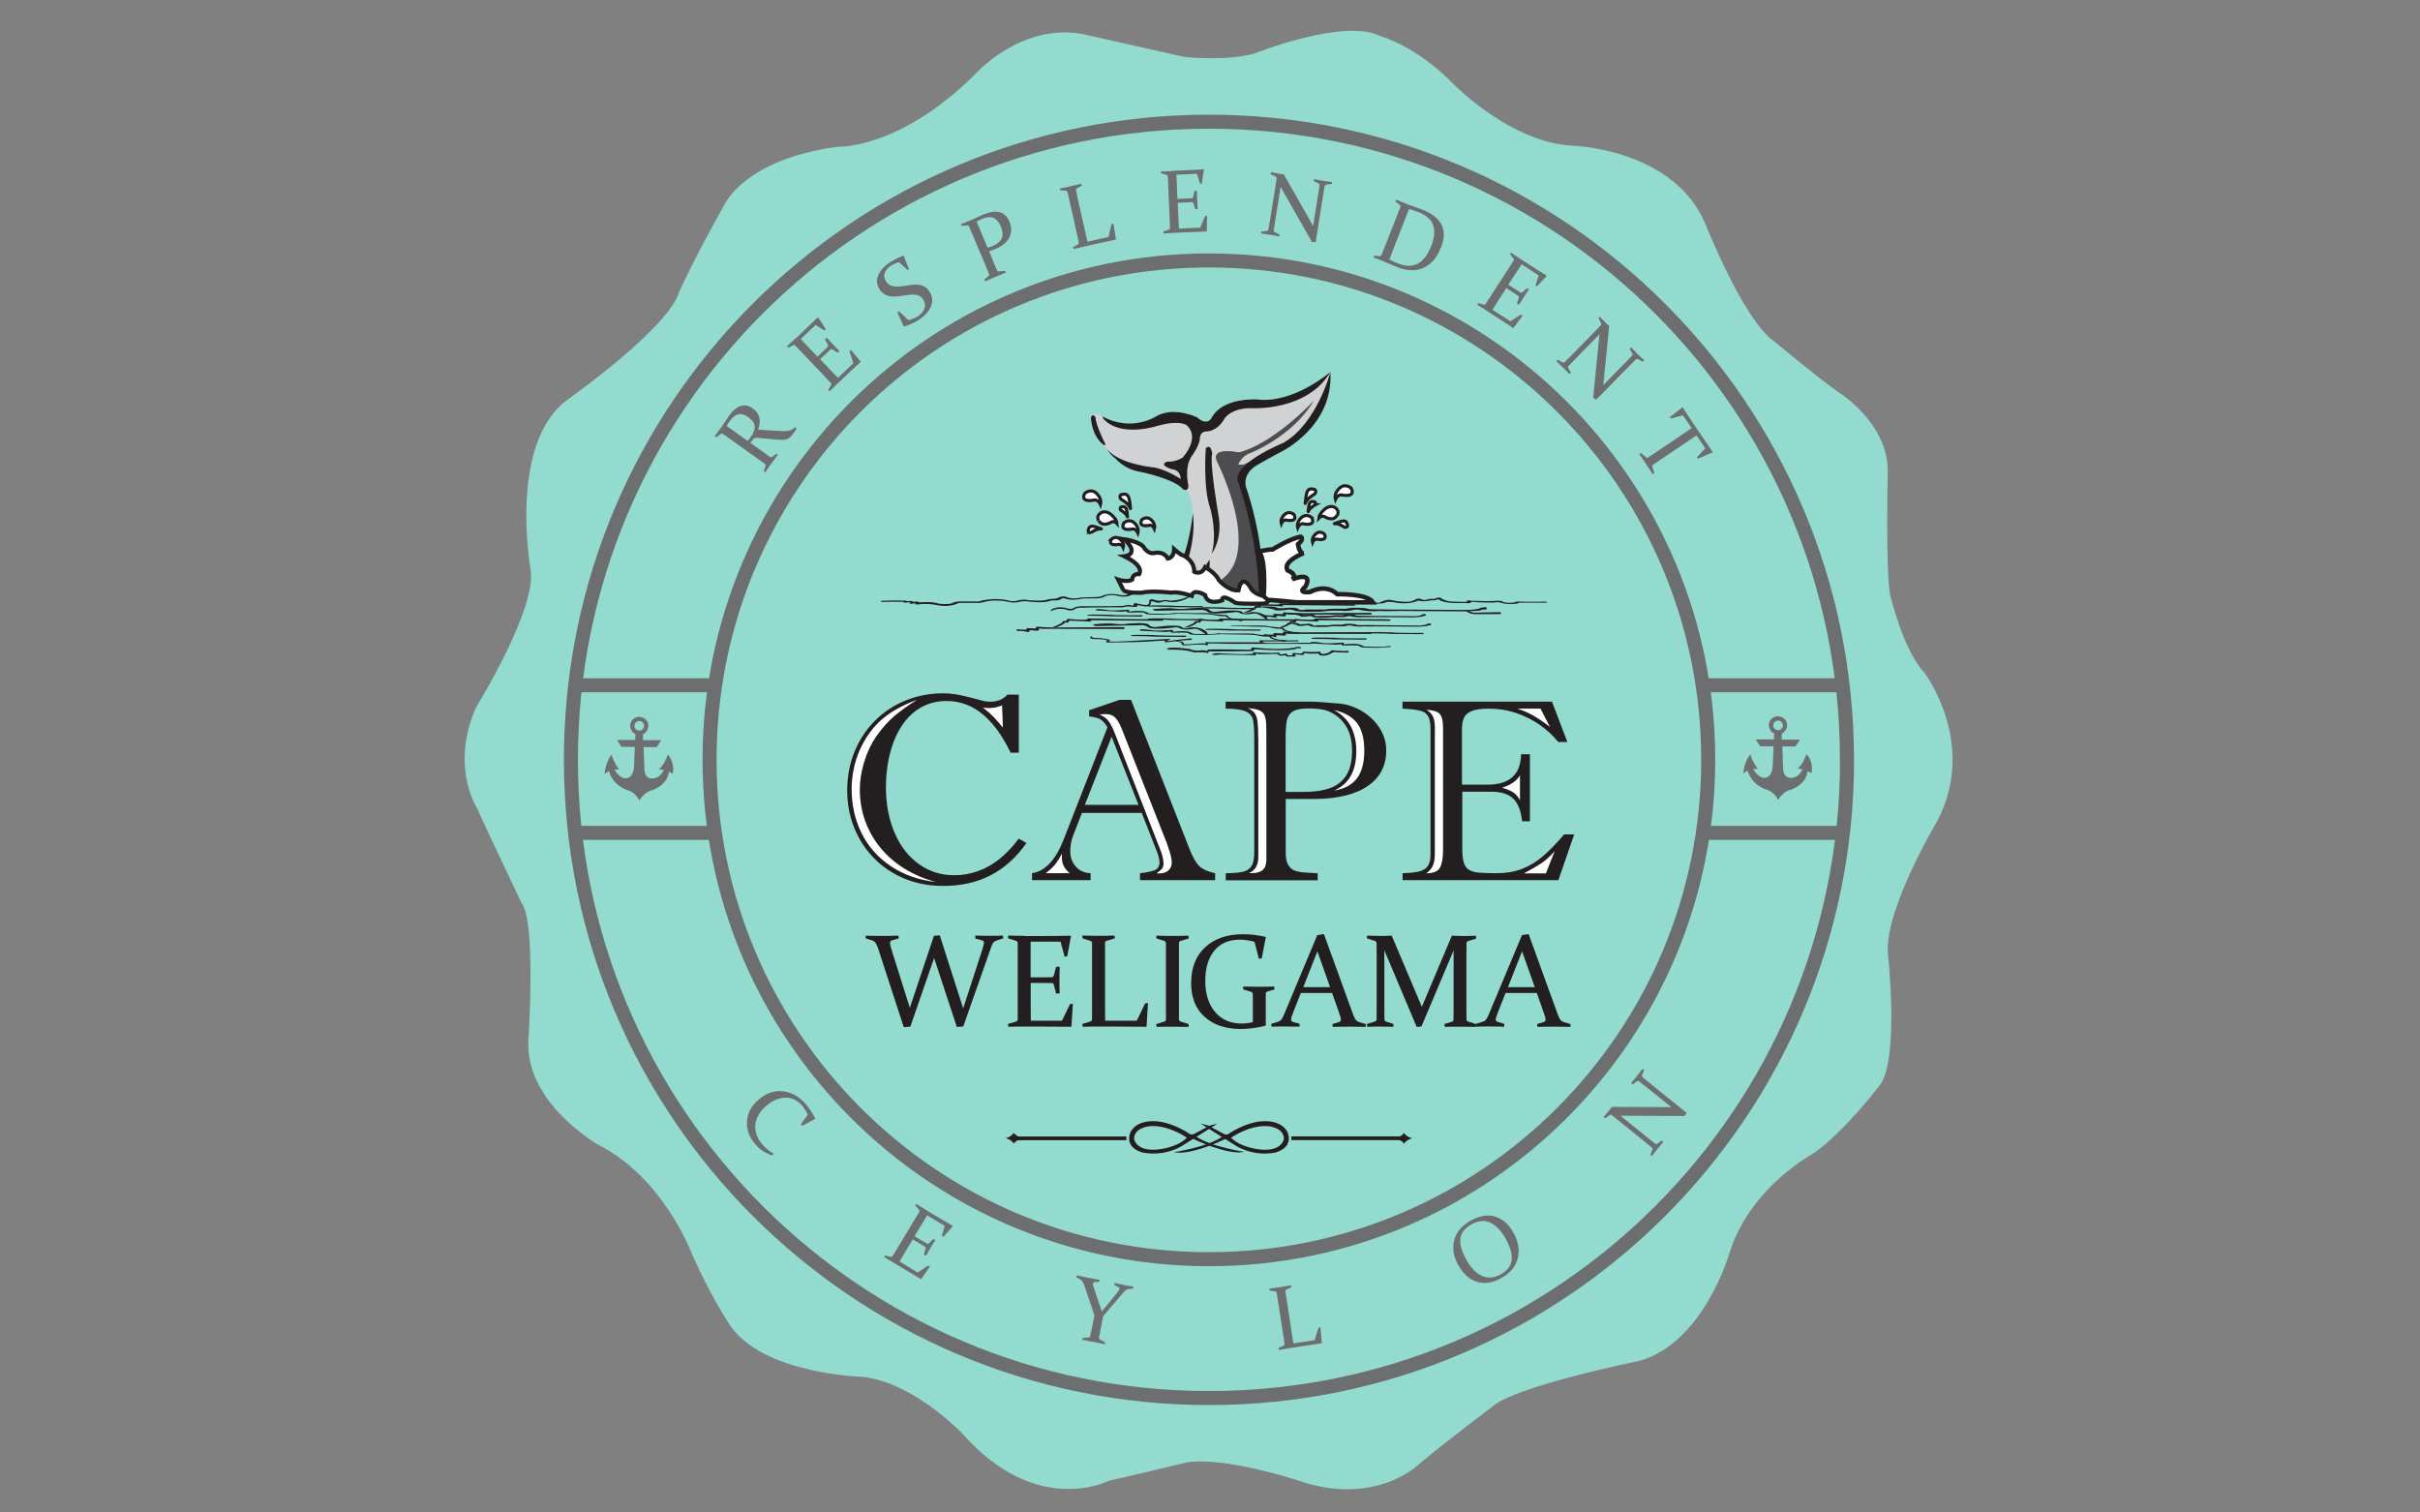 <?xml version="1.0" encoding="UTF-8"?><svg id="Layer_1" xmlns="http://www.w3.org/2000/svg" viewBox="0 0 240 150"><rect x="0" y="0" width="240" height="150" fill="#808080" stroke="none"/><defs><style>.cls-1,.cls-2,.cls-3,.cls-4,.cls-5{fill:none;}.cls-6{fill:#fff;}.cls-7{fill:#d0d2d3;}.cls-8{fill:#231f20;}.cls-9{fill:#93dacf;}.cls-10{fill:#6d6e70;}.cls-11{fill:#4d4d4f;}.cls-2{stroke-width:.41px;}.cls-2,.cls-3,.cls-4{stroke:#231f20;}.cls-3{stroke-width:.45px;}.cls-4{stroke-width:.31px;}.cls-5{stroke:#6d6e70;stroke-width:1.39px;}</style></defs><rect class="cls-1" x="43.9" y=".49" width="151.96" height="149.74"/><g><path class="cls-9" d="M82.98,14.56s6.07,.34,13.62-7.09c0,0,4.46-5.15,10.64-4.12,0,0,6.64,1.49,10.19,2.29,0,0,4.23,.46,6.98-.34,0,0,8.92-3.55,12.47-1.72,0,0,3.55,.92,7.32,4.81,0,0,5.72,5.84,11.9,6.07,0,0,9.96,.34,13.04,7.78,0,0,3.78,9.5,6.75,11.56,0,0,4.81,4,6.52,5.15,0,0,4.81,2.98,4.81,7.78,0,0-.23,9.84,.23,12.24,0,0,1.26,5.49,3.43,7.78,0,0,5.26,6.98,1.26,14.65,0,0-5.15,8.58-4.92,13.04,0,0,1.14,10.19-.69,13.05,0,0-3.43,4.58-6.64,6.87,0,0-6.29,3.32-8.35,9.84,0,0-2.52,8.93-8.93,10.76,0,0-12.47,2.52-14.65,4.58,0,0-4.58,3.43-7.44,5.84,0,0-4.35,4.12-12.02,1.37,0,0-7.09-2.29-10.76-1.72,0,0-5.72,1.37-7.78,1.83,0,0-7.09,3.66-14.42-4.58,0,0-4.69-5.03-9.84-5.72,0,0-10.18-.23-13.39-5.26,0,0-1.83-2.75-3.66-6.87,0,0-2.75-7.55-9.27-10.87,0,0-7.32-4.12-6.98-10.41,0,0,.8-11.79-.69-13.62,0,0-3.43-7.21-4.46-9.5,0,0-2.63-4.12,0-9.95,0,0,5.95-9.61,5.38-13.51,0,0-2.29-12.59,3.66-16.94,0,0,10.07-7.09,11.1-10.76,0,0,1.37-3.09,4.46-8.58,0,0,1.95-4.46,11.1-5.72"/><path class="cls-5" d="M183.18,75.35c0,34.96-28.33,63.3-63.28,63.3s-63.28-28.34-63.28-63.3S84.95,12.07,119.89,12.07s63.28,28.33,63.28,63.28Z"/><path class="cls-10" d="M79.55,111.64l-.13-.12,.69-.98c-.16-.34-.34-.62-.52-.85-.46-.55-1.01-.83-1.65-.83-.65,0-1.28,.26-1.89,.77-.66,.54-1.04,1.16-1.13,1.84-.09,.68,.12,1.35,.65,1.99,.3,.36,.68,.68,1.14,.96l-.12,.16c-.67-.19-1.24-.57-1.71-1.13-.6-.73-.87-1.5-.79-2.32,.07-.82,.47-1.53,1.2-2.12,.77-.64,1.59-.9,2.45-.77,.86,.12,1.62,.58,2.27,1.38,.31,.38,.59,.81,.83,1.29v.05l-1.27,.69Z"/><path class="cls-10" d="M91.78,119.97l.91,.55c.56,.34,1.16,.69,1.79,1.06v.04l-.91,1.03-.17-.06,.29-1.01-1.74-1.05-1.25,2.07,.34,.21c.26,.16,.55,.33,.88,.52,.07,.04,.13,.03,.19-.02l.44-.43,.21,.11c-.22,.35-.38,.6-.48,.77-.1,.16-.25,.42-.45,.77l-.21-.11,.18-.6c.02-.08,0-.13-.06-.17-.32-.2-.62-.38-.88-.54l-.34-.2-.82,1.37c-.17,.28-.33,.55-.49,.83l1.8,1.09,1.03-.68,.19,.07-.87,1.26h-.04c-.64-.39-1.24-.75-1.79-1.08l-.89-.54c-.3-.18-.62-.37-.94-.55l.08-.17,.55,.14c.07,.02,.13,0,.17-.06,.06-.1,.13-.21,.21-.33,.08-.12,.16-.26,.25-.41l1.84-3.05c.08-.13,.15-.24,.21-.35,.06-.1,.11-.2,.16-.28,.04-.07,.03-.13-.01-.18l-.38-.43,.09-.17c.32,.2,.62,.4,.92,.58"/><path class="cls-10" d="M109.28,130.06l1.37-1.68c.1-.12,.18-.23,.25-.32,.07-.09,.11-.16,.12-.23,.02-.09-.03-.16-.15-.22l-.37-.18,.03-.2c.31,.07,.62,.14,.95,.21,.31,.06,.62,.12,.92,.16l-.02,.19-.46,.05c-.11,.01-.2,.05-.27,.1-.07,.06-.14,.13-.22,.22l-2.02,2.36-.26,1.31c-.03,.17-.06,.33-.09,.47-.03,.14-.05,.27-.07,.38-.01,.07,.03,.13,.12,.18l.5,.27-.03,.19c-.4-.09-.77-.17-1.11-.23-.35-.07-.72-.14-1.12-.21l.02-.19,.61-.06c.08,0,.12-.04,.14-.11,.03-.11,.05-.24,.08-.38,.03-.14,.06-.3,.1-.47l.24-1.22-.99-2.93c-.07-.2-.13-.34-.19-.43-.05-.09-.13-.16-.24-.22l-.37-.2,.03-.19c.26,.06,.61,.14,1.06,.23,.39,.08,.79,.15,1.21,.22l-.02,.19-.43,.03c-.06,0-.11,.01-.14,.04-.03,.02-.05,.05-.06,.09-.01,.06,0,.14,.02,.23,.03,.1,.06,.21,.1,.34l.75,2.2Z"/><path class="cls-10" d="M127.58,128.75l.54,3.53c.05,.32,.1,.64,.15,.95l2.11-.32,.38-1.23,.19-.06,.14,1.57-.02,.03c-.75,.11-1.44,.21-2.08,.31l-1.09,.17c-.35,.05-.71,.11-1.07,.18l-.05-.18,.51-.24c.07-.03,.1-.08,.1-.15-.02-.12-.03-.25-.05-.39-.02-.14-.04-.3-.07-.47l-.54-3.52c-.02-.15-.04-.28-.06-.4-.02-.12-.04-.22-.06-.32-.01-.07-.06-.12-.13-.13l-.56-.09-.04-.19c.38-.05,.73-.09,1.08-.15,.35-.05,.7-.11,1.07-.18l.05,.18-.51,.24c-.07,.03-.1,.08-.09,.15,.01,.1,.03,.25,.06,.44,.03,.19,.04,.29,.04,.28"/><path class="cls-10" d="M150.07,122.21c.5,.88,.65,1.73,.46,2.55-.2,.82-.74,1.48-1.64,1.99-.85,.48-1.65,.61-2.4,.38-.75-.23-1.36-.77-1.84-1.61-.5-.88-.64-1.72-.43-2.52,.21-.8,.76-1.45,1.65-1.95,.85-.48,1.65-.62,2.39-.4,.74,.21,1.34,.74,1.81,1.57m-4.66,2.71c.47,.83,1,1.37,1.59,1.62,.59,.25,1.2,.19,1.85-.18,.64-.36,1-.83,1.07-1.4,.08-.57-.13-1.29-.61-2.15-.46-.8-.97-1.33-1.54-1.58-.57-.25-1.19-.18-1.86,.2-.65,.37-1.02,.84-1.08,1.41-.07,.57,.13,1.26,.59,2.07"/><path class="cls-10" d="M160.73,110.67l2.76,2.23c.27,.22,.49,.4,.67,.53,.07,.05,.13,.05,.19,0l.45-.31,.16,.12c-.24,.28-.43,.51-.57,.69-.14,.18-.33,.42-.56,.71l-.16-.1,.21-.52c.03-.07,.02-.13-.03-.18-.18-.15-.4-.34-.67-.56l-2.77-2.24c-.23-.18-.42-.33-.57-.45-.06-.04-.12-.05-.18-.01l-.48,.32-.15-.11c.25-.29,.44-.52,.58-.69,.08-.1,.16-.21,.24-.32l5.9,.02-2.63-2.12c-.22-.18-.41-.33-.58-.45-.05-.04-.11-.04-.18,0l-.44,.31-.16-.12c.24-.28,.44-.52,.58-.7,.15-.18,.33-.42,.55-.71l.16,.1-.21,.54c-.02,.07,0,.13,.05,.18,.15,.13,.33,.28,.56,.46l3.82,3.08-.2,.31-6.31-.03Z"/><path class="cls-5" d="M169.41,75.35c0,27.36-22.17,49.53-49.52,49.53s-49.52-22.18-49.52-49.53,22.17-49.52,49.52-49.52,49.52,22.17,49.52,49.52Z"/><line class="cls-5" x1="56.97" y1="67.96" x2="70.93" y2="67.96"/><line class="cls-5" x1="56.97" y1="82.6" x2="70.93" y2="82.6"/><line class="cls-5" x1="168.91" y1="67.96" x2="182.88" y2="67.96"/><line class="cls-5" x1="168.91" y1="82.6" x2="182.88" y2="82.6"/><path class="cls-10" d="M75.67,44.82c.14,.1,.27,.19,.39,.27,.12,.08,.22,.15,.31,.22,.08,.05,.14,.05,.21,0l.4-.31,.16,.1c-.21,.28-.42,.56-.62,.84-.21,.29-.41,.59-.62,.89l-.16-.1,.18-.53c.03-.07,.01-.13-.04-.18-.09-.07-.2-.15-.32-.23-.12-.09-.25-.18-.39-.28l-2.9-2.07c-.12-.09-.23-.16-.33-.23-.1-.07-.19-.13-.27-.18-.06-.04-.12-.04-.18,0l-.46,.34-.16-.1c.23-.3,.45-.6,.66-.89,.04-.06,.09-.13,.15-.22,.06-.09,.13-.2,.22-.33,.09-.13,.16-.24,.22-.33,.06-.09,.11-.16,.14-.21,.39-.55,.79-.89,1.19-1.02,.4-.13,.8-.05,1.19,.23,.36,.25,.58,.55,.66,.9,.09,.35,.05,.75-.11,1.22,.34,.01,.66,.03,.96,.05,.3,.02,.58,.04,.84,.06,.26,.02,.48,.03,.69,.03,.2,0,.37,0,.5-.03,.07-.01,.13-.03,.19-.05,.06-.02,.11-.04,.16-.08,.05-.03,.1-.06,.15-.1,.05-.04,.1-.08,.16-.13l.16,.1c-.1,.19-.19,.34-.28,.46-.07,.1-.13,.18-.19,.25-.06,.07-.11,.13-.17,.18-.06,.05-.11,.09-.17,.12-.06,.03-.12,.06-.19,.08-.14,.05-.32,.07-.53,.06-.21,0-.44-.02-.68-.04-.25-.02-.51-.05-.79-.08-.28-.03-.56-.05-.83-.07-.08,0-.15,0-.2,0-.05,0-.1,.01-.14,.03-.04,.02-.08,.04-.11,.08-.04,.03-.08,.08-.12,.14l-.19,.24,1.24,.88Zm-1.51-1.08c.11-.14,.21-.27,.3-.4,.29-.41,.42-.78,.38-1.09-.04-.32-.24-.61-.62-.87-.36-.26-.69-.36-.99-.29-.3,.06-.59,.29-.86,.68-.05,.07-.1,.14-.15,.22-.05,.08-.1,.17-.15,.26l2.09,1.49Z"/><path class="cls-10" d="M78.84,33.64l.77-.73c.48-.45,.97-.93,1.49-1.44h.04l.75,1.17-.11,.14-.9-.55-1.47,1.39,1.66,1.75,.29-.27c.22-.21,.47-.44,.73-.71,.05-.06,.06-.12,.03-.19l-.3-.54,.17-.17c.28,.3,.48,.53,.62,.67,.13,.14,.34,.35,.63,.64l-.16,.18-.53-.33c-.07-.04-.13-.04-.18,0-.28,.26-.53,.49-.75,.7l-.29,.27,1.1,1.16c.22,.24,.45,.47,.67,.69l1.53-1.45-.38-1.18,.12-.16,.98,1.17v.04c-.56,.52-1.07,.99-1.53,1.43l-.76,.72c-.26,.24-.52,.5-.78,.76l-.14-.12,.28-.49c.04-.07,.04-.12,0-.18-.08-.09-.17-.18-.27-.29-.1-.11-.21-.22-.33-.35l-2.45-2.58c-.1-.11-.2-.2-.28-.29-.08-.09-.16-.16-.23-.23-.05-.05-.11-.07-.18-.04l-.51,.25-.14-.13c.28-.25,.55-.5,.8-.74"/><path class="cls-10" d="M89.15,26.01c-.31,.08-.58,.19-.79,.33-.32,.21-.53,.46-.62,.74-.09,.28-.05,.56,.14,.84,.1,.16,.23,.28,.37,.35,.15,.08,.3,.12,.48,.14,.17,.02,.36,.01,.55,0,.19-.02,.39-.05,.59-.08,.22-.04,.43-.07,.64-.09,.21-.02,.42-.02,.62,0,.2,.03,.39,.09,.57,.2,.18,.1,.33,.26,.47,.46,.32,.49,.37,.99,.15,1.49-.21,.51-.62,.96-1.23,1.35-.39,.25-.86,.47-1.42,.64h-.04l-.63-1.38,.15-.13,.94,.88c.33-.07,.63-.19,.9-.36,.37-.24,.6-.5,.7-.8,.1-.3,.05-.59-.14-.89-.1-.16-.22-.27-.37-.35-.14-.08-.3-.12-.47-.13-.17-.01-.35,0-.53,.01-.19,.02-.38,.05-.58,.08-.22,.04-.44,.07-.66,.09-.22,.02-.43,.01-.64-.01-.2-.03-.4-.1-.59-.22-.19-.11-.35-.28-.49-.5-.29-.44-.33-.91-.11-1.39,.21-.48,.6-.91,1.15-1.26,.39-.25,.82-.47,1.31-.66h.04l.53,1.3-.13,.12-.83-.76Z"/><path class="cls-10" d="M98.55,26.05c.07,.16,.13,.31,.19,.44,.06,.13,.11,.24,.15,.35,.03,.06,.08,.09,.16,.08l.63-.06,.08,.17c-.39,.16-.75,.3-1.07,.44-.33,.14-.66,.28-1,.43l-.09-.17,.44-.36c.06-.05,.08-.11,.06-.17-.04-.11-.09-.23-.15-.36-.05-.13-.12-.28-.18-.44l-1.38-3.28c-.06-.14-.11-.26-.16-.37-.05-.11-.09-.21-.13-.3-.03-.07-.08-.1-.15-.1l-.57,.05-.08-.17c.35-.14,.69-.27,1.03-.41,.22-.09,.44-.19,.64-.29,.2-.1,.39-.18,.56-.25,.64-.27,1.18-.35,1.61-.23,.43,.11,.75,.42,.96,.91,.24,.58,.24,1.11,0,1.59-.24,.48-.71,.86-1.39,1.15-.19,.08-.4,.15-.62,.22l.48,1.15Zm-.63-1.49c.2-.05,.4-.11,.58-.19,.43-.18,.71-.43,.85-.75,.13-.32,.1-.71-.09-1.16-.18-.44-.43-.72-.73-.85-.31-.13-.69-.09-1.15,.1-.18,.08-.36,.16-.53,.26l1.08,2.58Z"/><path class="cls-10" d="M106.85,19.55l.78,3.48c.07,.32,.14,.63,.22,.94l2.09-.47,.29-1.26,.19-.07,.25,1.55-.02,.04c-.74,.16-1.43,.31-2.05,.45l-1.07,.24c-.35,.08-.7,.16-1.06,.25l-.06-.18,.49-.28c.07-.04,.1-.09,.09-.16-.02-.12-.05-.24-.08-.39-.03-.14-.06-.3-.1-.47l-.78-3.47c-.03-.15-.06-.28-.09-.39-.03-.12-.05-.22-.08-.32-.02-.07-.06-.11-.14-.12l-.57-.05-.05-.18c.37-.07,.73-.15,1.07-.22,.34-.08,.7-.16,1.06-.25l.06,.18-.5,.28c-.06,.03-.09,.09-.08,.16,.02,.1,.05,.25,.09,.44,.04,.19,.06,.28,.06,.28"/><path class="cls-10" d="M116.22,16.95l1.07-.05c.65-.03,1.35-.06,2.07-.11l.03,.03-.2,1.37-.17,.04-.32-1-2.03,.09,.1,2.41,.4-.02c.3-.01,.64-.03,1.02-.05,.08,0,.12-.05,.14-.12l.13-.6,.24-.02c0,.41,.02,.71,.03,.91,0,.19,.03,.49,.05,.89l-.24,.03-.18-.59c-.03-.07-.07-.11-.14-.11-.38,.01-.72,.02-1.03,.04l-.39,.02,.07,1.6c.01,.32,.03,.64,.05,.96l2.1-.09,.49-1.14,.2-.04-.03,1.53-.03,.03c-.76,.02-1.46,.05-2.1,.08l-1.04,.05c-.35,.02-.72,.04-1.09,.06l-.03-.19,.53-.19c.07-.02,.11-.07,.11-.14,0-.12,0-.25-.01-.39,0-.15-.01-.3-.02-.48l-.15-3.56c0-.15-.01-.28-.02-.4,0-.12-.01-.23-.02-.32,0-.08-.04-.12-.11-.14l-.55-.15-.02-.19c.38,0,.74-.01,1.09-.03"/><path class="cls-10" d="M127.01,18.5l-.56,3.5c-.05,.34-.1,.62-.13,.85-.01,.08,.02,.14,.08,.17l.49,.23-.02,.2c-.36-.07-.65-.12-.89-.16-.23-.04-.53-.08-.9-.13v-.19l.57-.07c.08-.01,.12-.05,.14-.12,.04-.23,.09-.52,.15-.86l.56-3.51c.05-.29,.08-.53,.11-.72,0-.08-.02-.13-.08-.16l-.51-.26,.02-.19c.37,.07,.66,.12,.88,.16,.13,.02,.26,.04,.4,.05l2.91,5.13,.53-3.34c.04-.28,.08-.52,.11-.73,0-.07-.02-.12-.09-.15l-.49-.23,.02-.2c.37,.07,.67,.12,.89,.16,.23,.04,.53,.08,.89,.12v.19l-.59,.08c-.07,.01-.11,.06-.13,.13-.04,.19-.08,.43-.12,.72l-.77,4.85-.37-.02-3.12-5.49Z"/><path class="cls-10" d="M137.24,25.92c-.33-.13-.67-.26-1.02-.38l.05-.18,.56,.04c.08,0,.13-.02,.16-.08,.05-.11,.1-.23,.15-.36,.05-.13,.11-.28,.18-.45l1.3-3.31c.05-.14,.1-.26,.15-.38,.04-.11,.08-.21,.11-.3,.02-.07,.01-.13-.04-.18l-.44-.36,.06-.18c.35,.15,.69,.29,1.02,.42,.27,.11,.54,.2,.8,.29,.26,.09,.52,.18,.79,.29,.95,.37,1.58,.87,1.89,1.49,.31,.62,.3,1.36-.04,2.22-.39,1.01-.97,1.69-1.72,2.04-.75,.35-1.61,.34-2.57-.04-.26-.1-.5-.2-.7-.29-.2-.09-.43-.18-.68-.28m.54-.21c.15,.08,.3,.16,.46,.23,.15,.07,.31,.13,.46,.19,.72,.28,1.35,.28,1.89,0,.54-.28,.98-.85,1.33-1.73,.33-.85,.4-1.55,.2-2.1-.2-.55-.68-.98-1.46-1.28-.12-.05-.26-.1-.41-.15-.15-.05-.32-.11-.52-.17l-1.95,5Z"/><path class="cls-10" d="M150.74,25.65l.9,.58c.55,.36,1.13,.73,1.75,1.11v.04l-.95,1-.16-.07,.32-1-1.7-1.1-1.31,2.03,.34,.22c.26,.17,.54,.35,.86,.55,.07,.04,.13,.03,.19-.02l.45-.41,.2,.12c-.23,.34-.4,.59-.5,.76-.1,.16-.26,.41-.48,.76l-.21-.11,.19-.59c.02-.08,0-.13-.05-.17-.32-.21-.6-.4-.86-.57l-.33-.21-.87,1.34c-.18,.27-.35,.54-.51,.81l1.77,1.14,1.05-.65,.18,.08-.91,1.23h-.04c-.63-.41-1.22-.79-1.75-1.14l-.88-.57c-.3-.19-.6-.39-.92-.58l.09-.17,.54,.16c.07,.02,.13,0,.17-.05,.07-.1,.14-.21,.22-.33,.08-.12,.17-.26,.26-.4l1.93-2.99c.08-.13,.15-.24,.22-.34,.06-.1,.12-.19,.17-.28,.04-.07,.04-.13,0-.18l-.36-.44,.1-.16c.31,.21,.61,.42,.9,.61"/><path class="cls-10" d="M158.63,33.15l-2.48,2.53c-.24,.25-.44,.45-.6,.62-.06,.06-.06,.12-.03,.18l.26,.47-.13,.15c-.25-.26-.47-.48-.63-.64-.16-.16-.38-.37-.66-.63l.12-.15,.5,.26c.07,.04,.13,.03,.18-.01,.17-.16,.38-.37,.62-.62l2.49-2.54c.2-.21,.37-.38,.5-.53,.05-.06,.06-.12,.03-.18l-.27-.5,.13-.14c.26,.27,.47,.49,.63,.64,.09,.09,.19,.18,.3,.27l-.59,5.87,2.37-2.42c.2-.2,.37-.38,.51-.53,.04-.05,.05-.11,.01-.18l-.27-.47,.14-.15c.26,.27,.47,.49,.64,.65,.17,.16,.39,.37,.66,.62l-.12,.15-.51-.26c-.06-.03-.12-.02-.18,.03-.14,.13-.31,.31-.52,.51l-3.44,3.5-.29-.23,.63-6.28Z"/><path class="cls-10" d="M163.26,46.03c-.2-.3-.43-.63-.68-.98l.15-.12,.52,.43c.06,.05,.12,.06,.18,.02,.19-.12,.42-.28,.71-.47l3.63-2.45-.87-1.28-1.19,.33-.12-.13,1.24-.97h.05c.39,.61,.77,1.18,1.14,1.73l.66,.97c.37,.54,.76,1.11,1.17,1.71v.04l-1.45,.63-.12-.13,.84-.9-.87-1.28-3.63,2.45c-.29,.19-.52,.35-.7,.48-.06,.04-.07,.1-.05,.17l.2,.65-.15,.11c-.25-.38-.47-.72-.66-1"/><path class="cls-8" d="M94.9,101.87l-2.26-6.86-2.36,6.81-.65,.05-2.58-7.91c-.07-.2-.15-.36-.23-.47-.09-.11-.21-.19-.37-.24l-.59-.18v-.28c.41,.02,.91,.03,1.48,.03,.52,0,1.11,0,1.76-.03l.03,.28-.61,.17c-.09,.02-.15,.05-.19,.1-.04,.04-.06,.1-.06,.19s.02,.2,.06,.34c.04,.14,.1,.32,.16,.55l1.74,5.53,2.39-7.14,.58-.05,2.32,7.25,1.82-5.59c.08-.24,.14-.44,.18-.59,.04-.15,.06-.26,.06-.34s-.02-.13-.06-.17c-.04-.03-.1-.06-.19-.08l-.61-.16v-.3c.45,.02,.92,.03,1.4,.03s.91,0,1.35-.03l.03,.28-.65,.21c-.13,.04-.23,.1-.31,.18-.08,.08-.15,.22-.22,.42l-2.79,7.93-.65,.05Z"/><path class="cls-8" d="M101.56,92.83h1.56c.96,0,1.98,0,3.05-.03l.04,.05-.37,1.99-.26,.04-.4-1.49h-2.97v3.54h.59c.45,0,.94,0,1.49-.01,.11,0,.18-.06,.22-.17l.23-.87h.35c-.01,.59-.02,1.03-.02,1.32s0,.72,.02,1.31l-.35,.03-.23-.88c-.03-.11-.1-.17-.2-.17-.56,0-1.06-.01-1.51-.01h-.58v2.34c0,.48,0,.95,.01,1.41h3.09l.79-1.64,.29-.05-.14,2.24-.05,.05c-1.11-.01-2.14-.02-3.08-.02h-1.53c-.52,0-1.05,0-1.6,.02l-.03-.28,.79-.24c.11-.03,.16-.1,.17-.2,0-.17,0-.36,0-.58,0-.21,0-.45,0-.71v-5.22c0-.22,0-.42,0-.59,0-.18,0-.34,0-.48,0-.11-.06-.18-.15-.22l-.8-.25v-.28c.54,.02,1.07,.03,1.59,.03"/><path class="cls-8" d="M109.59,94.59v5.23c0,.48,0,.95,.01,1.41h3.14l.82-1.71,.29-.05-.14,2.31-.04,.05c-1.11-.01-2.14-.02-3.08-.02h-1.62c-.52,0-1.05,0-1.6,.02l-.03-.28,.79-.24c.11-.03,.16-.1,.17-.2,0-.17,0-.36,0-.58,0-.21,0-.45,0-.71v-5.22c0-.22,0-.42,0-.59,0-.18,0-.34,0-.48,0-.11-.06-.18-.15-.22l-.8-.25v-.28c.54,.02,1.07,.03,1.58,.03s1.05,0,1.6-.03l.03,.28-.8,.24c-.1,.03-.16,.09-.17,.2,0,.15,0,.37,0,.66,0,.29,0,.43,0,.42"/><path class="cls-8" d="M116.92,99.84c0,.26,0,.49,0,.7,0,.21,0,.4,0,.57,0,.11,.08,.18,.23,.22l.73,.23v.28c-.54-.01-1.07-.02-1.58-.02s-1.05,0-1.6,.02l-.03-.28,.79-.24c.11-.03,.17-.1,.17-.2,0-.17,0-.36,0-.58,0-.21,0-.45,0-.71v-5.22c0-.22,0-.42,0-.59,0-.18,0-.34,0-.48,0-.11-.06-.18-.15-.22l-.8-.25v-.28c.54,.02,1.07,.03,1.58,.03s1.05,0,1.6-.03l.03,.28-.8,.24c-.1,.03-.16,.09-.17,.2,0,.15,0,.31,0,.49,0,.18,0,.37,0,.58v5.25Z"/><path class="cls-8" d="M125.11,95.05l-.26,.04-.44-1.69c-.52-.14-1.02-.21-1.47-.21-1.07,0-1.91,.36-2.51,1.09-.6,.73-.9,1.73-.9,3.01s.33,2.32,.98,3.08c.65,.76,1.53,1.14,2.64,1.14,.37,0,.74-.05,1.1-.14v-1.72c0-.21,0-.41,0-.59,0-.18,0-.34-.01-.48,0-.11-.06-.18-.15-.21l-.8-.25v-.28c.54,.01,1.07,.02,1.58,.02s1.02,0,1.5-.02l.03,.28-.7,.21c-.1,.03-.16,.1-.17,.2,0,.17,0,.35,0,.52,0,.18,0,.37,0,.58v2.06l-.04,.04c-.88,.21-1.68,.32-2.42,.32-1.51,0-2.71-.4-3.6-1.2-.89-.8-1.34-1.91-1.34-3.34,0-1.52,.46-2.71,1.39-3.57,.93-.86,2.19-1.29,3.79-1.29,.69,0,1.42,.09,2.18,.26l.04,.05-.4,2.08Z"/><path class="cls-8" d="M131.31,92.67l2.86,7.88c.11,.3,.2,.5,.29,.6,.09,.1,.21,.18,.38,.23l.61,.18v.28c-.55-.01-1.07-.02-1.55-.02s-1.07,0-1.73,.02l-.03-.28,.61-.18c.09-.03,.15-.06,.18-.1,.04-.04,.05-.09,.05-.17,0-.09-.02-.2-.07-.34-.05-.14-.11-.33-.19-.56l-.61-1.73h-3.1l-.68,1.72c-.09,.24-.16,.43-.21,.57-.05,.14-.08,.25-.08,.34,0,.07,.02,.13,.06,.16,.04,.04,.1,.07,.18,.09l.6,.17v.29c-.6-.01-1.09-.02-1.48-.02s-.82,0-1.29,.02l-.03-.28,.65-.2c.16-.05,.28-.13,.36-.24,.08-.11,.16-.27,.26-.5l3.29-7.86,.66-.1Zm-2.05,5.23h2.65l-1.26-3.55-1.4,3.55Z"/><path class="cls-8" d="M143.99,92.8c.4,.02,.77,.03,1.1,.03s.74,0,1.28-.03l.03,.28-.81,.25c-.1,.03-.15,.11-.15,.22,0,.28-.01,.64-.01,1.07v5.22c0,.51,0,.93,.01,1.28,0,.1,.06,.17,.18,.2l.77,.24v.28c-.55-.01-1.1-.02-1.61-.02s-1.01,0-1.5,.02l-.03-.28,.74-.23c.1-.03,.16-.1,.16-.23,0-.34,.01-.76,.01-1.27v-5.58l-3.19,7.55-.47,.05-3.21-7.61v5.58c0,.51,0,.93,.01,1.27,0,.12,.06,.2,.17,.23l.72,.23v.28c-.5-.01-.93-.02-1.27-.02s-.78,0-1.33,.02l-.03-.28,.79-.24c.11-.03,.17-.1,.17-.2,0-.35,.01-.78,.01-1.28v-5.22c0-.43,0-.79-.01-1.07,0-.11-.06-.18-.15-.22l-.8-.25v-.28c.54,.02,.98,.03,1.3,.03,.37,0,.75,0,1.15-.03l2.99,7.06,2.98-7.06Z"/><path class="cls-8" d="M151.61,92.67l2.86,7.88c.11,.3,.2,.5,.29,.6,.09,.1,.21,.18,.38,.23l.61,.18v.28c-.55-.01-1.07-.02-1.55-.02s-1.07,0-1.73,.02l-.03-.28,.61-.18c.09-.03,.15-.06,.18-.1,.04-.04,.05-.09,.05-.17,0-.09-.02-.2-.07-.34-.05-.14-.11-.33-.19-.56l-.61-1.73h-3.1l-.68,1.72c-.09,.24-.16,.43-.21,.57-.05,.14-.08,.25-.08,.34,0,.07,.02,.13,.06,.16,.04,.04,.1,.07,.18,.09l.6,.17v.29c-.6-.01-1.09-.02-1.48-.02s-.82,0-1.29,.02l-.03-.28,.65-.2c.16-.05,.28-.13,.36-.24,.08-.11,.16-.27,.26-.5l3.29-7.86,.66-.1Zm-2.05,5.23h2.65l-1.26-3.55-1.4,3.55Z"/><path class="cls-8" d="M120.2,64.9s.14-.14,.68-.12c0,0,2.36,.17,3.23,.06,0,0,.37,0,.15-.07,0,0-.06-.14,.22-.07,0,0,1.68,.1,2.11,.03,0,0,.33-.06,.28,.05,0,0,.04,.11,.17,.11s.04,.01,.04,.01c0,0,.56-.15,.56-.02,0,0,.02,.15,.24,.11,0,0,.46,.03,.3-.14,0,0-.05-.13,.13-.09,0,0,.64,.09,.85,.01,0,0,.02-.21,.31-.13,0,0,1,.04,1.23,0,0,0,.34-.08,.26,.1,0,0,.04,.21,.56,.07,.02,0,.04-.01,.05-.02,.57-.16,.3-.31,.6-.29,0,0,.99,.1,1.52,.05,0,0,.16,.05-.01,.17,0,0-1.19-.01-1.39-.06,0,0-.62,.33-.77,.33,0,0-.65,.13-.72-.12,0,0-.01-.1-.13-.05,0,0-.87,.02-1.08-.02,0,0-.27-.08-.24,.02,0,0,0,.17-.31,.13,0,0-.76-.13-.6,.05,0,0,.21,.16-.17,.11,0,0-.26-.02-.45,.01,0,0-.26,.04-.29-.09,0,0-.04-.05-.17-.03,0,0-.57,.11-.62-.12,0,0-.07-.07-.16-.03,0,0-1.58,.06-1.79,.01,0,0-.38-.1-.25,.04,0,0,.15,.14-.26,.08,0,0-3.08-.07-3.28-.07,0,0-.74,.12-.81-.03"/><path class="cls-7" d="M108.33,41.51s.32,4.27,5.51,5.07c0,0,3.22,.7,3.97,2.2,0,0,1.66,2.89-.91,8.46v1.76h8.4s-.42-6.64-2.08-10.55c0,0-.75-1.55,.74-2.25,0,0,7.52-2.97,7.98-8.9,0,0,.17-.77-.57,.14,0,0-3.23,2.97-7.14,2.65,0,0-2.68,0-3.64,1.61,0,0-.64,1.08-1.98,.38,0,0-1.71-1.13-4.23-.16,0,0-2.51,.96-5.08-.65,0,0-.96-.62-.97,.23"/><path class="cls-11" d="M122.86,44.87s-2.9-.64-2.16,.92c0,0,4.39,8.62,.59,11.57,0,0-1.01,.86-.43,1.18,0,0,3.38,1.29,4.39,.59,0,0-.32-6.8-1.76-10.34,0,0-.81-1.77,.26-2.52,0,0,.75-.8-.37-.21,0,0-.86,.21-.8-.48,0,0,.74-.61,.28-.7"/><path class="cls-11" d="M130.29,39.75s-3.93,4.22-7.43,5.12c0,0-1.73,.61-.19,1.44,0,0,.41-1.11,1.32-1.37,0,0,4.21-1.64,6.3-5.19"/><path class="cls-6" d="M124.81,54.71s.84-.22,1.4-.22c0,0,1.77-1.11,2.8-1.26,0,0,.37,.23-.28,.74,0,0,.09,.89,.55,.89,0,0-2.14,.82-1.59,1.71,0,0,1.03,.36,.47,.88,0,0,2.15-.88,1.3,.74,0,0-.93,.66,.47,.52,0,0,1.49-.89,2.7,.22,0,0,2.98-.08,3.54,.81h-7.55s-2.51-.26-3.34-.26l.07-.85s.19-3.47-.56-3.91"/><path class="cls-3" d="M124.81,54.71s.84-.22,1.4-.22c0,0,1.77-1.11,2.8-1.26,0,0,.37,.23-.28,.74,0,0,.09,.89,.55,.89,0,0-2.14,.82-1.59,1.71,0,0,1.03,.36,.47,.88,0,0,2.15-.88,1.3,.74,0,0-.93,.66,.47,.52,0,0,1.49-.89,2.7,.22,0,0,2.98-.08,3.54,.81h-7.55s-2.51-.26-3.34-.26l.07-.85s.19-3.47-.56-3.91Z"/><path class="cls-8" d="M109.45,41.55s1.34,1.88,5.52,.64c0,0,1.77-.53,2.67-.05,0,0,1.5,1.01-.32,3.21,0,0-.65,.49-1.56,.43,0,0-.96,.26,.43,.75,0,0,.86,0,.91,.97,0,0-1.29-.86-2.57-1.13,0,0-3.62-.31-4.74-1.86,0,0,.24,.53,.89,1.01,0,0,.86,1.07,2.51,1.29,0,0,3.33,.7,4.13,1.71,0,0,.54,.32,.54-.37,0,0-.43-1.66,.27-2.84,0,0,.69-.86,.86-1.72,0,0-.06-.8,.64-.8,0,0,1.07,.05,1.82-1.29,0,0,.64-1.07,2.73-1.02,0,0,5.46,.32,7.76-3.59,0,0-3.64,3.15-7.23,2.73,0,0-3.43-.27-4.55,1.82,0,0-.39,.88-1.44-.05,0,0-2.18-1.08-3.96-.16,0,0-2.46,1.71-5.46,.05"/><path class="cls-8" d="M108.19,41.42s.05,1.85,1.32,2.74c0,0,.24,.01,0-.34,0,0-.81-1.62-.88-2.46,0,0-.3-.44-.43,.07"/><path class="cls-8" d="M131.94,36.9s-1.35,5.15-4.67,7.02c0,0-5.19,2.11-4.48,3.88,0,0,2.06,5.58,2.06,11.68h.5s.2-5.24-1.71-10.98c0,0-.6-1.19,.8-2.24,0,0,1.3-.77,2.57-1.43,0,0,5.25-2.48,4.93-7.92"/><path class="cls-8" d="M118.31,50.91s-.49,4.27-1.52,5.23l.76,.15s1.08-2.59,.76-5.38"/><path class="cls-8" d="M119.58,44.47s-.29,3.99,.46,5.99c0,0,.71,2.46,.12,4.46,0,0,1.17-1.47,.65-4,0,0-.88-5.11-.59-5.93,0,0-.11-1.06-.64-.53"/><path class="cls-8" d="M119.93,55.51s-.53,1.05-1.23,1.4l1,.18s.41-.88,.23-1.59"/><path class="cls-6" d="M111.43,58.56l-.54-1.08s.92,.31,1.39,0c0,0,0-.61,.69-.54,0,0,.62-.77-1.46-1.77,0,0,1.62-.15,0-1.69,0,0,1.69,.23,2,.92,0,0,.39,.54,.92,.46,0,0,.93-.3,1.39,.54,0,0,.62-.08,.62-.93,0,0,.69,.62,.92,.62,0,0,1.08,.46,1.08,1.62,0,0,.69,.38,1.08-.47,0,0,1,.54,1.38,1.31,0,0,.92,1.08,1.92,1,0,0,.31-1.92,1.31-.08,0,0,.3,.42,1.11,.63,0,0,1.04,.6,.12,.76,0,0-2.31,.07-2.85-.08,0,0-1.38-1-1.31-.23,0,0-1.46,.54-1.69-.54,0,0-1.16-.7-1.32,.08,0,0-1.38-.47-2-.31,0,0-2.08-.24-2.93,0,0,0-1.46,.07-1.84-.24"/><path class="cls-2" d="M111.43,58.56l-.54-1.08s.92,.31,1.39,0c0,0,0-.61,.69-.54,0,0,.62-.77-1.46-1.77,0,0,1.62-.15,0-1.69,0,0,1.69,.23,2,.92,0,0,.39,.54,.92,.46,0,0,.93-.3,1.39,.54,0,0,.62-.08,.62-.93,0,0,.69,.62,.92,.62,0,0,1.08,.46,1.08,1.62,0,0,.69,.38,1.08-.47,0,0,1,.54,1.38,1.31,0,0,.92,1.08,1.92,1,0,0,.31-1.92,1.31-.08,0,0,.3,.42,1.11,.63,0,0,1.04,.6,.12,.76,0,0-2.31,.07-2.85-.08,0,0-1.38-1-1.31-.23,0,0-1.46,.54-1.69-.54,0,0-1.16-.7-1.32,.08,0,0-1.38-.47-2-.31,0,0-2.08-.24-2.93,0,0,0-1.46,.07-1.84-.24Z"/><path class="cls-8" d="M87.52,59.59s.96-.08,2.22-.02c0,0,.13-.02,.11,0v.04s.02,0,.14,0h.37s.15-.01,.13,.04c0,0,.05,.03,.14,.03,0,0,.43-.05,.43,.01,0,0,.02,.06,.32,.04,0,0,.92-.07,1.48,.07,0,0,.22,.1,.69,.1,0,0,.71,.05,.95-.12,0,0,.25-.13,.59-.13h1.65s.36,.03,.53-.06c0,0,1.11-.33,2.51-.09,0,0,.58,.23,1.2,.05,0,0,.47-.16,.94-.04,0,0,1.03,.13,1.75,.01,0,0,.4-.13,.7-.13,0,0,.5,0,.63-.14,0,0,.43-.23,.91,.01,0,0,.52,.19,1.3,0,0,0,1.03-.05,1.53-.05,0,0,.41,0,.61-.14,0,0,.6-.27,1.41-.12,.02,0,.05,0,.06,.01,.84,.18,1,0,1.18-.15,0,0,3-.22,3.88-.04,0,0,.16,.11-.25,.05,0,0-2.66-.05-3.24,.07,0,0-.56,.5-1.68,.17,0,0-.68-.14-1.18,.09,0,0-.17,.2-.88,.19,0,0-1.21,0-1.35,.03,0,0-.91,.23-1.61,.01,0,0-.27-.13-.48,.03,0,0-.24,.17-.54,.13,0,0-.47-.01-.7,.09,0,0-.34,.14-1.26,.08,0,0-.4-.01-.76-.06,0,0-.36-.09-.9,.04,0,0-.29,.13-1,.01,0,0-1.27-.33-2.47,0,0,0-.28,.13-.93,.09h-1.24s-.41-.02-.6,.12c0,0-.72,.31-1.79,.12,0,0-.57-.17-1.54-.13,0,0-.9,.12-.7-.04,0,0,.03-.08-.16-.01,0,0-.52,.08-.39-.04,0,0,.16-.11-.13-.07,0,0-.64,.06-.53-.04,0,0,.03-.04-.29-.02,0,0-1.41-.02-1.71,.02,0,0-.42,0-.07-.14"/><path class="cls-8" d="M104.2,60.5s.61-.49,1.65-.16c0,0,.46,.14,.72-.09,0,0,.33-.15,.83-.13,0,0,3.45,.01,3.97-.03,0,0,.28-.11,.62-.09,0,0,.6,.13,.43-.03,0,0-.03-.25,.4-.11,0,0,.83,.21,.96,.12,0,0,.28-.1,.19-.32,0,0-.07-.37,.55-.17,0,0,.32,.13,.69,.07,0,0,.35-.12,.8,.01,0,0,1.28,.01,1.97-.54l.13,.07s-.92,.77-2.21,.58c0,0-.35-.09-.58-.01,0,0-.38,.21-.83,.02,0,0-.41-.19-.35,.11,0,0-.02,.49-.83,.3l-.51-.09s.14,.28-.65,.15c0,0-.42-.06-.71,.05,0,0-.08,.05-.22,.02,0,0-3.49,0-3.79,.04,0,0-.58-.04-.76,.1,0,0-.4,.34-1.01,.06,0,0-.81-.17-1.3,.13,0,0-.2,.1-.15-.09"/><path class="cls-8" d="M115.82,64.43s1.65-.04,2.34,.2c0,0,.26,.12,.73,.06,0,0,.57-.02,.74,.04,0,0,.27,.11,.2-.05,0,0,.01-.1,.31-.08,0,0,3.08,0,3.43-.02,0,0,.95,.03,.81-.09,0,0-.11-.13,.16-.09,0,0,2.21,.13,3.06,.06,0,0,.7-.01,.94-.12,0,0,.09-.12,.4-.03,0,0,.23-.12-.03-.14,0,0-.25-.08-.52,.06,0,0-1.29,.27-3.73,.02,0,0-.65-.11-.58,.08,0,0,.15,.13-.25,.11,0,0-3.56-.07-3.85-.02,0,0-.24-.02-.26,.09,0,0,.09,.16-.16,.01,0,0-.46-.07-.64,0,0,0-.53,.05-.88-.14,0,0-1.63-.26-2.2-.1,0,0-.21,.08-.02,.12"/><path class="cls-8" d="M108.13,63.22s-.1,.19,.73,.16c0,0,1.15,.04,.9,.2,0,0-.33,.17,.43,.14,0,0,3.13-.04,3.45-.08,0,0,1.74-.13,1.97-.1,0,0-.54,.27,.59,.1,0,0,1.55-.19,1.97-.18,0,0,.08-.17-.03-.15,0,0-1.78,.17-1.99,.23,0,0-.76,.14-.18-.08,0,0,.4-.13-.37-.08,0,0-3.23,.18-4.1,.22,0,0-1.78,.1-1.52-.04,0,0,.45-.06-.39-.21,0,0-.72-.12-.96-.07,0,0-.32-.02-.35-.14,0,0-.14-.11-.15,.08"/><path class="cls-8" d="M116.64,63.58s.6,.12,.58,.27c0,0-.21,.15,.41,.15,0,0,1.05-.1,1.76-.07,0,0,.54,.15,.41-.02,0,0-.24-.09,.3-.1l1.97,.04h8s.31-.12-.33-.11h-.04c-.69,.02-3.98,.07-4.6-.01,0,0,.63-.02,.08-.06,0,0-.04-.07,.24-.06h3.33s.11-.1-.05-.1h-3.74s-.22,.03-.02,.1c0,0,.2,.09-.07,.09h-5.05s-.44-.09-.25,.12c0,0,.06,.09-.14-.01,0,0-.15-.02-.42,0,0,0-1.33,.11-1.41,.09,0,0-.33,0-.2-.08,0,0,.01-.21-.52-.24,0,0-.41-.18-.23,0"/><path class="cls-8" d="M112.24,63.08s1.8,.01,2.28,.06l3.06,.03s.17-.13-.03-.13c0,0-2.66,.01-3.13-.06,0,0-1.97-.04-2.14,0,0,0-.25,.07-.04,.1"/><path class="cls-8" d="M119.63,62.47s1.81,.02,2.29,.06l3.05,.02s.18-.12-.03-.12c0,0-2.66,.01-3.13-.05,0,0-1.97-.05-2.14,0,0,0-.25,.07-.05,.1"/><path class="cls-8" d="M130.13,63.36s1.81,.01,2.28,.05l3.06,.03s.17-.13-.03-.13c0,0-2.66,.02-3.13-.06,0,0-1.97-.04-2.13,0,0,0-.25,.07-.04,.1"/><path class="cls-8" d="M135.79,62.81s1.8,.01,2.28,.06l3.06,.02s.17-.12-.03-.12c0,0-2.66,.02-3.12-.06,0,0-1.97-.05-2.14,0,0,0-.25,.07-.04,.1"/><path class="cls-8" d="M113.89,61.43s1.8,.01,2.28,.06l3.06,.03s.17-.13-.03-.13c0,0-2.66,.02-3.13-.05,0,0-1.97-.04-2.14,0,0,0-.25,.07-.04,.1"/><path class="cls-8" d="M113.89,60.15s1.8,.02,2.28,.06l3.06,.03s.17-.13-.03-.13c0,0-2.66,.01-3.13-.05,0,0-1.97-.05-2.14,0,0,0-.25,.07-.04,.09"/><path class="cls-8" d="M119.15,60.33s1.8,.02,2.29,.06l3.05,.03s.17-.13-.03-.13c0,0-2.66,.02-3.13-.05,0,0-1.97-.05-2.14,0,0,0-.25,.07-.04,.1"/><path class="cls-8" d="M127.48,63.49s-.81,.01-1.34-.29c0,0,0-.21-.44-.18,0,0-1.09-.08-1.39-.18,0,0-.5-.03-1.42-.01h-1.95l-.17,.06,2.75,.05s.87-.01,1.17,.08c0,0,.67,.13,.82,.12,0,0,.45-.06,.47,.12,0,0,.21,.13,.38,.17,0,0,.75,.15,.85,.16,.11,.01,.02,.07,.02,.07,0,0,.62-.08,.25-.16"/><path class="cls-8" d="M128.71,62.7s-.81,.01-1.34-.29c0,0,0-.21-.44-.18,0,0-1.08-.08-1.39-.17,0,0-.5-.04-1.42-.02h-1.95l-.17,.05,2.75,.06s.87-.01,1.17,.08c0,0,.66,.13,.82,.12,0,0,.45-.05,.46,.12,0,0,.22,.13,.39,.17,0,0,.74,.14,.85,.16,.11,.02,.01,.07,.01,.07,0,0,.62-.08,.25-.16"/><path class="cls-8" d="M113.06,62.55s1.84,.1,2.51,.13c0,0,.68-.12,.52,.01,0,0,.03,.08,.45,.06,0,0,1.23-.06,1.31,.05,0,0,.19,.16,.5,.15l1.32,.03s.98-.08,1.25-.08c0,0,.23-.09-.03-.09,0,0-.95,.11-1.28,.08l-1.27-.03s-.22-.16-.56-.23c-.02,0-.04,0-.06-.01-.37-.07-1.14,0-1.19,.02,0,0-.3,.05-.17-.07,0,0,.01-.14-.45-.08,0,0-1.24,.11-1.78,0,0,0-1.36-.23-1.05,.06"/><path class="cls-8" d="M107.91,61.06s1.8,.02,2.28,.06l3.06,.03s.17-.13-.03-.13c0,0-2.67,.02-3.13-.05,0,0-1.97-.05-2.14,0,0,0-.25,.07-.04,.09"/><path class="cls-8" d="M123.15,61.47s-.81,.01-1.34-.29c0,0,0-.22-.43-.19,0,0-1.09-.08-1.39-.17,0,0-.51-.04-1.42-.01l-1.95-.02-.17,.07,2.76,.05s.88,0,1.17,.08c0,0,.66,.13,.82,.12,0,0,.45-.05,.46,.12,0,0,.22,.13,.38,.17,0,0,.75,.15,.85,.16,.11,.01,.02,.07,.02,.07,0,0,.62-.08,.25-.16"/><path class="cls-8" d="M108.72,60.54s1.84,.1,2.52,.13c0,0,.67-.11,.51,.01,0,0,.03,.08,.45,.07,0,0,1.23-.07,1.31,.04,0,0,.19,.16,.5,.15l1.31,.03s.97-.08,1.25-.08c0,0,.22-.1-.03-.1,0,0-.94,.12-1.29,.09l-1.26-.03s-.23-.15-.56-.23c-.02,0-.05-.01-.07-.01-.37-.06-1.13,0-1.19,.02,0,0-.3,.05-.17-.06,0,0,.02-.15-.45-.08,0,0-1.24,.11-1.78,0,0,0-1.35-.22-1.05,.06"/><path class="cls-8" d="M130.01,63.81s1.84,.1,2.52,.13c0,0,.67-.11,.51,.01,0,0,.03,.08,.45,.07,0,0,1.23-.07,1.31,.05,0,0,.19,.16,.5,.15l1.32,.03s.98-.08,1.25-.08c0,0,.21-.1-.04-.1,0,0-.94,.11-1.28,.08l-1.27-.03s-.22-.16-.55-.23c-.02,0-.04-.01-.06-.01-.37-.07-1.14,0-1.19,.01,0,0-.31,.05-.18-.06,0,0,.02-.14-.45-.08,0,0-1.23,.11-1.77,0,0,0-1.36-.23-1.06,.06"/><path class="cls-8" d="M100.88,62.41s1.12,.11,.94-.03c0,0-.11-.13,.16-.08l.69,.03s.17-.04,.05-.11c0,0,.08-.13,.33-.05,0,0,1.46,.1,2.69,.05l5.71-.02s.19,.09,.02,.18l-8.18-.02s-.36-.1-.27,.05c0,0,.19,.16-.35,.13,0,0-.65-.08-.6,0,0,0,.11,.17-.14,.13,0,0-.69-.14-1-.09,0,0-.26-.11-.06-.16"/><path class="cls-8" d="M125.38,61s1.12,.11,.94-.04c0,0-.11-.12,.16-.08l.69,.03s.18-.03,.05-.11c0,0,.08-.13,.34-.05,0,0,1.46,.09,2.69,.05l5.7-.02s.2,.1,.03,.17h-8.18s-.37-.11-.28,.04c0,0,.19,.16-.35,.13,0,0-.64-.08-.59,0,0,0,.11,.18-.14,.13,0,0-.69-.14-1-.09,0,0-.25-.11-.06-.16"/><path class="cls-8" d="M125.38,62.9s1.12,.11,.94-.03c0,0-.11-.13,.16-.08l.69,.03s.18-.03,.05-.11c0,0,.08-.13,.34-.05,0,0,1.46,.09,2.69,.05l5.7-.02s.2,.1,.03,.18h-8.18s-.37-.11-.28,.03c0,0,.19,.16-.35,.13,0,0-.64-.08-.59,0,0,0,.11,.18-.14,.13,0,0-.69-.15-1-.1,0,0-.25-.11-.06-.16"/><path class="cls-8" d="M104.26,62.26s1-.39,1.12-.56c0,0-.04-.16,.19-.1,0,0,.23,.01,.23-.12,0,0,.03-.15,.22-.09,0,0,1.2,.12,1.8,.05,0,0-.18-.12,.41-.1l3.41,.06,3.53,.02s.47,.09,.06,.15c0,0-6.86-.06-6.96-.06,0,0-.21-.02-.07,.09,0,0,.16,.1-.3,.03,0,0-1.69-.08-1.78-.08,0,0-.12-.01-.09,.06,0,0-.09,.21-.38,.12,0,0-.1,.03-.1,.1,0,0-.71,.5-1.27,.42"/><path class="cls-8" d="M126.8,62.26s1-.39,1.12-.56c0,0-.03-.16,.2-.1,0,0,.22,.01,.22-.12,0,0,.03-.15,.22-.09,0,0,1.2,.12,1.79,.05,0,0-.18-.12,.41-.1l3.41,.06,3.53,.02s.47,.09,.07,.15c0,0-6.86-.06-6.97-.06,0,0-.21-.02-.07,.09,0,0,.17,.1-.3,.03,0,0-1.69-.08-1.78-.08,0,0-.12-.01-.09,.06,0,0-.09,.21-.38,.12,0,0-.11,.03-.11,.1,0,0-.7,.5-1.26,.42"/><path class="cls-8" d="M117.37,62.26s.99-.39,1.11-.56c0,0-.03-.16,.19-.1,0,0,.23,.01,.23-.12,0,0,.03-.15,.22-.09,0,0,1.2,.12,1.8,.05,0,0-.18-.12,.4-.1l3.41,.06,3.53,.02s.47,.09,.07,.15c0,0-6.87-.06-6.97-.06,0,0-.2-.02-.07,.09,0,0,.17,.1-.3,.03,0,0-1.69-.08-1.78-.08,0,0-.12-.01-.09,.06,0,0-.08,.21-.37,.12,0,0-.11,.03-.11,.1,0,0-.71,.5-1.26,.42"/><path class="cls-8" d="M108.53,61.91s1.25-.13,1.88-.06c0,0,.9,.13,1.44,0,0,0,1.9-.17,2.09,.11,0,0,.14,.25,.67,.23,0,0,1.92-.3,2.56-.04,0,0,.14,.27,.63,.15,.03,0,.07-.02,.1-.03,.59-.18,1.57,.06,1.86,.52,0,0-.05,.21-.19,.11,0,0-.73-.61-1.15-.54,0,0-1,.2-1.4-.05,0,0-.21-.14-.58-.08,0,0-1.84,.25-2.46,.04,0,0-.33-.25-.65-.27l-4.6,.09s-.54-.07-.21-.17"/><path class="cls-8" d="M123.31,60.76s1-.39,1.12-.56c0,0-.03-.17,.2-.11,0,0,.22,.02,.22-.12,0,0,.03-.15,.23-.09,0,0,1.19,.12,1.79,.06,0,0-.18-.12,.41-.1l3.4,.06,3.54,.02s.46,.09,.06,.15c0,0-6.86-.06-6.97-.06,0,0-.21-.02-.07,.08,0,0,.17,.11-.31,.03,0,0-1.68-.07-1.77-.07,0,0-.13-.02-.09,.06,0,0-.09,.21-.38,.12,0,0-.11,.03-.11,.11,0,0-.71,.5-1.27,.42"/><path class="cls-8" d="M114.48,60.4s1.25-.13,1.88-.06c0,0,.9,.12,1.44,0,0,0,1.9-.17,2.09,.1,0,0,.14,.26,.66,.24,0,0,1.93-.29,2.57-.04,0,0,.13,.28,.63,.15,.03,0,.07-.02,.1-.03,.58-.19,1.57,.06,1.86,.52,0,0-.04,.22-.19,.11,0,0-.73-.61-1.15-.55,0,0-1,.21-1.4-.04,0,0-.21-.15-.59-.08,0,0-1.84,.25-2.47,.04,0,0-.34-.25-.65-.27l-4.6,.08s-.55-.06-.21-.17"/><path class="cls-8" d="M136.16,59.68s.65,.17,.69,.06c0,0,.74-.38,1.22-.21,0,0,.8,.21,1.74,.14,0,0,.56-.15,.63-.26,0,0,.4-.11,.53,.03,0,0,.27,.11,.54,.03,0,0,.29-.13,.52-.07,0,0,.36,0,.42-.09,0,0,.43-.14,.5,.05,0,0,.49,.3,1.12,.3,0,0,1.59,.08,1.41-.01,0,0-.11-.18,.44-.07,0,0,1.48,.06,2.15,.03,0,0,.9-.1,.96,.07,0,0,.4,.2,1.24,.05,0,0-.04-.08,.23-.07,0,0,1.96,.05,2.77,0,0,0,.36,.11,.07,.11h-2.62s-.22,.02-.22,.09c0,0-1.12,.14-1.66-.1,0,0-.4-.09-.65,0,0,0-1.54,0-1.95-.06,0,0-.35-.07-.35,.04,0,0-.03,.14-.54,.06h-1.19s-1.18-.05-1.39-.31c0,0-.08-.08-.29-.02,0,0-.16,.09-.36,.07,0,0-.22-.03-.36,.03,0,0-.65,.12-.9,.02,0,0-.2-.06-.39,.04,0,0-.76,.33-1.9,.15,0,0-.88-.17-1.1-.06,0,0-.56,.29-1.5,.06,0,0-.05-.1,.18-.09"/><path class="cls-8" d="M124.94,60.16s1.53-.1,1.73,.13c0,0,.2,.06,.62,.02,0,0,1.36-.16,1.5,.12,0,0,.34,.12,.71,.02h1.87s.62-.1,1.07-.08h1.05s.37-.1,.79-.1c0,0,1.28,0,1.3,.1,0,0,.37,.08,.73,.06l1.64,.02,7.73,.04s1.02-.05,1.11-.2c0,0,.45-.13,.65-.03,0,0,.08,.19-.14,.19,0,0-.37-.02-.52,.1,0,0-.7,.06-1.33,.08l-6.62-.04s-1.45,.04-2.1,0c0,0-.73,.11-1.75-.08,0,0-.45-.13-.94,.02,0,0-.45,.1-1.13,.04,0,0-.88-.02-1.22,.02,0,0-.93,.11-1.24,.07,0,0-1.93,.06-2.15-.14,0,0-.4-.13-.76-.03,0,0-1.14,.14-1.19-.04,0,0-1.02-.28-1.67-.19,0,0-.17-.12,.25-.1"/><path class="cls-8" d="M127.77,61.79s.96-.08,1.09,.1c0,0,.12,.04,.38,.01,0,0,.86-.13,.95,.1,0,0,.21,.1,.44,.01h1.17s.39-.08,.68-.06h.66s.23-.09,.5-.09c0,0,.8,0,.82,.09,0,0,.23,.06,.46,.04h1.03l4.86,.05s.64-.04,.7-.16c0,0,.28-.1,.4-.02,0,0,.05,.15-.09,.15,0,0-.24-.01-.31,.08,0,0-.46,.05-.84,.06l-4.17-.03s-.9,.03-1.31,0c0,0-.47,.08-1.11-.06,0,0-.28-.1-.59,.02,0,0-.28,.07-.71,.03,0,0-.56-.02-.77,.01,0,0-.59,.08-.78,.05,0,0-1.21,.05-1.35-.11,0,0-.25-.1-.48-.02,0,0-.71,.11-.74-.03,0,0-.64-.22-1.05-.15,0,0-.11-.09,.16-.08"/><path class="cls-8" d="M128.13,60.85s.9-.08,1.02,.1c0,0,.12,.05,.37,.02,0,0,.8-.13,.88,.09,0,0,.2,.1,.42,.02h1.11s.37-.08,.63-.07h.61s.22-.08,.47-.08c0,0,.75,0,.77,.08,0,0,.22,.07,.44,.05l.96,.02,4.56,.03s.61-.04,.65-.16c0,0,.26-.1,.38-.02,0,0,.05,.15-.08,.15,0,0-.22-.02-.3,.08,0,0-.42,.04-.79,.07l-3.9-.03s-.85,.03-1.23,0c0,0-.43,.08-1.04-.06,0,0-.27-.1-.55,.02,0,0-.26,.08-.67,.03,0,0-.51-.02-.71,.02,0,0-.55,.08-.73,.05,0,0-1.13,.05-1.27-.11,0,0-.23-.1-.45-.02,0,0-.67,.11-.71-.03,0,0-.59-.23-.98-.15,0,0-.1-.1,.15-.08"/><path class="cls-8" d="M145.61,60.56s.38,.23,.67,.2c0,0,2.29-.04,2.48-.05,0,0,.29,.15-.04,.19h-2.45s-.52,.03-.9-.33c0,0,.1-.07,.19-.01"/><path class="cls-6" d="M107.58,48.93s.56-.52,1.12-.04c0,0,.62,.49,.44,1.15,0,0-.25-.58-.7-.43,0,0-1.36,.27-.86-.68"/><path class="cls-4" d="M107.58,48.93s.56-.52,1.12-.04c0,0,.62,.49,.44,1.15,0,0-.25-.58-.7-.43,0,0-1.36,.27-.86-.68Z"/><path class="cls-6" d="M113.23,51.55s.45-.42,.91-.02c0,0,.5,.39,.35,.92,0,0-.2-.47-.56-.34,0,0-1.1,.22-.7-.55"/><path class="cls-4" d="M113.23,51.55s.45-.42,.91-.02c0,0,.5,.39,.35,.92,0,0-.2-.47-.56-.34,0,0-1.1,.22-.7-.55Z"/><path class="cls-6" d="M111.46,51.86s.5-.46,1-.03c0,0,.56,.44,.39,1.03,0,0-.22-.52-.62-.38,0,0-1.21,.24-.77-.62"/><path class="cls-4" d="M111.46,51.86s.5-.46,1-.03c0,0,.56,.44,.39,1.03,0,0-.22-.52-.62-.38,0,0-1.21,.24-.77-.62Z"/><path class="cls-6" d="M110.22,53.48s.43-.4,.85-.02c0,0,.47,.37,.33,.86,0,0-.19-.43-.53-.32,0,0-1.02,.2-.65-.52"/><path class="cls-4" d="M110.22,53.48s.43-.4,.85-.02c0,0,.47,.37,.33,.86,0,0-.19-.43-.53-.32,0,0-1.02,.2-.65-.52Z"/><path class="cls-6" d="M108.95,51.65s-.2-.37,.04-.62c0,0,.39-.57,1.13-.06,0,0,.63,.47,.66,.95,0,0-.3-.34-.64-.1,0,0-.8,.47-1.15-.16"/><path class="cls-4" d="M108.95,51.65s-.2-.37,.04-.62c0,0,.39-.57,1.13-.06,0,0,.63,.47,.66,.95,0,0-.3-.34-.64-.1,0,0-.8,.47-1.15-.16"/><path class="cls-6" d="M111.14,50.59s.51,.29,.62,.56c.11,.27,.05,0,.05,0,0,0-.03-.48-.12-.71,0,0-.13-.24-.35-.18,0,0-.39-.02-.2,.33"/><path class="cls-4" d="M111.14,50.59s.51,.29,.62,.56c.11,.27,.05,0,.05,0,0,0-.03-.48-.12-.71,0,0-.13-.24-.35-.18,0,0-.39-.02-.2,.33Z"/><path class="cls-6" d="M111.14,49.48s.73,.41,.89,.8c.15,.39,.07,0,.07,0,0,0-.05-.69-.18-1.01,0,0-.17-.34-.49-.25,0,0-.56-.04-.29,.46"/><path class="cls-4" d="M111.14,49.48s.73,.41,.89,.8c.15,.39,.07,0,.07,0,0,0-.05-.69-.18-1.01,0,0-.17-.34-.49-.25,0,0-.56-.04-.29,.46Z"/><path class="cls-6" d="M108.19,52.82s.56-.38,.89-.36c.33,.02,.02-.05,.02-.05,0,0-.51-.21-.78-.23,0,0-.3,0-.35,.27,0,0-.22,.39,.23,.37"/><path class="cls-4" d="M108.19,52.82s.56-.38,.89-.36c.33,.02,.02-.05,.02-.05,0,0-.51-.21-.78-.23,0,0-.3,0-.35,.27,0,0-.22,.39,.23,.37Z"/><path class="cls-6" d="M133.99,48.41s-.56-.52-1.12-.02c0,0-.62,.48-.43,1.14,0,0,.25-.57,.7-.43,0,0,1.35,.28,.86-.69"/><path class="cls-4" d="M133.99,48.41s-.56-.52-1.12-.02c0,0-.62,.48-.43,1.14,0,0,.25-.57,.7-.43,0,0,1.35,.28,.86-.69Z"/><path class="cls-6" d="M128.33,51.03s-.46-.42-.91-.02c0,0-.5,.39-.35,.92,0,0,.2-.47,.56-.34,0,0,1.1,.22,.7-.55"/><path class="cls-4" d="M128.33,51.03s-.46-.42-.91-.02c0,0-.5,.39-.35,.92,0,0,.2-.47,.56-.34,0,0,1.1,.22,.7-.55Z"/><path class="cls-6" d="M130.1,51.34s-.5-.46-1.01-.03c0,0-.56,.44-.39,1.03,0,0,.22-.52,.62-.38,0,0,1.22,.25,.77-.61"/><path class="cls-4" d="M130.1,51.34s-.5-.46-1.01-.03c0,0-.56,.44-.39,1.03,0,0,.22-.52,.62-.38,0,0,1.22,.25,.77-.61Z"/><path class="cls-6" d="M131.34,52.96s-.43-.39-.84-.02c0,0-.47,.37-.33,.86,0,0,.18-.43,.52-.32,0,0,1.02,.21,.65-.52"/><path class="cls-4" d="M131.34,52.96s-.43-.39-.84-.02c0,0-.47,.37-.33,.86,0,0,.18-.43,.52-.32,0,0,1.02,.21,.65-.52Z"/><path class="cls-6" d="M132.62,51.13s.2-.37-.04-.63c0,0-.39-.57-1.13-.06,0,0-.62,.48-.66,.94,0,0,.3-.34,.65-.1,0,0,.79,.48,1.14-.16"/><path class="cls-4" d="M132.62,51.13s.2-.37-.04-.63c0,0-.39-.57-1.13-.06,0,0-.62,.48-.66,.94,0,0,.3-.34,.65-.1,0,0,.79,.48,1.14-.16"/><path class="cls-6" d="M130.43,50.07s-.52,.29-.63,.56c-.11,.27-.05,0-.05,0,0,0,.04-.48,.12-.71,0,0,.12-.24,.35-.17,0,0,.39-.03,.2,.32"/><path class="cls-4" d="M130.43,50.07s-.52,.29-.63,.56c-.11,.27-.05,0-.05,0,0,0,.04-.48,.12-.71,0,0,.12-.24,.35-.17,0,0,.39-.03,.2,.32Z"/><path class="cls-6" d="M130.43,48.96s-.73,.41-.9,.8c-.16,.39-.07,0-.07,0,0,0,.06-.69,.18-1.01,0,0,.17-.34,.49-.25,0,0,.55-.04,.29,.47"/><path class="cls-4" d="M130.43,48.96s-.73,.41-.9,.8c-.16,.39-.07,0-.07,0,0,0,.06-.69,.18-1.01,0,0,.17-.34,.49-.25,0,0,.55-.04,.29,.47Z"/><path class="cls-6" d="M133.36,52.3s-.55-.38-.89-.36c-.33,.02-.02-.05-.02-.05,0,0,.51-.2,.79-.23,0,0,.3,0,.35,.27,0,0,.22,.39-.23,.37"/><path class="cls-4" d="M133.36,52.3s-.55-.38-.89-.36c-.33,.02-.02-.05-.02-.05,0,0,.51-.2,.79-.23,0,0,.3,0,.35,.27,0,0,.22,.39-.23,.37Z"/><path class="cls-6" d="M100.31,69.35l.1,4.01s-3.38-3.38-3.88-3.56c0,0,2.85,.85,3.79-.45"/><path class="cls-6" d="M91.29,69.22s-6.41,1.4-7.13,8.57c0,0-.32,8.44,8.08,9.8,0,0,.81,.04,1.18-.18,0,0-6.32-1.08-7.5-8.99,0,0-.63-4.69,5.37-9.2"/><path class="cls-6" d="M108.77,70.89s1.41-.92,2.21,.18l5.47,13.98s.68,2.12-1.91,1.9l-.09-.22s.65-.49,.77-.89c0,0-.09-1.08-.62-2.24l-4.64-11.74s-.92-.92-1.19-.98"/><path class="cls-6" d="M105.37,84.4s-1.11,1.93-2.06,2.37l3.17,.06s-.99-2.12-1.01-2.45"/><path class="cls-6" d="M132.03,70.24s2.49,.37,3.16,2.18c0,0,1.44,5.16-2.24,6.14l-.8,.13-.06-.22s1.72-1.04,2-2.21c0,0,1.6-3.2-2.06-6.03"/><path class="cls-6" d="M123.61,70.09s1.88-.1,2,1.01l.18,14.26s.38,1.59-1.93,1.38l-.4,.12s1.25-.85,1.25-1.53l-.22-14.01s-.71-.83-.89-1.22"/><path class="cls-6" d="M141.24,70.27s1.84-.28,2.06,1.5v13.24s0,2.03-1.91,1.75l-.31,.06s1.13-1.13,1.08-1.81v-13.48s-.77-1.2-.92-1.26"/><polygon class="cls-6" points="150.18 70.15 153.04 70.09 153.93 72.24 150.18 70.15"/><path class="cls-6" d="M150.95,76.38s-1.11,1.51-2.34,1.63c0,0-.06,.28,.28,.38,0,0,1.5,.85,2,1.22l.07-3.23Z"/><path class="cls-6" d="M154.33,84.13s-2.55,2.15-3.69,2.51c0,0,.24,.34,1.35,.28l1.5,.18,.83-2.98Z"/><path class="cls-8" d="M114.64,84.21l-1.41-3.59h-5.93l-.83,2.13c-.22,.54-.33,1.11-.33,1.69s.18,1.05,.53,1.48c.36,.43,.85,.65,1.49,.68v.69h-5.81v-.69c1.3-.19,2.34-1.31,3.14-3.35l4.34-11.12c-.23-.39-.46-.66-.72-.8-.25-.14-.62-.23-1.1-.28v-.61l3.01-1.03h1.15l5.81,14.82c.33,.84,.67,1.4,1,1.7,.33,.3,.84,.52,1.53,.67v.69h-7.45v-.69c.64-.07,1.13-.17,1.45-.3,.32-.13,.48-.39,.48-.78,0-.33-.12-.77-.36-1.32m-10.94,2.4h2.41c-.53-.41-.79-.92-.79-1.54,0-.18,0-.31,.02-.41-.23,.42-.45,.77-.68,1.07-.23,.29-.55,.59-.96,.89m3.9-6.79h5.32l-2.67-6.76-2.65,6.76Zm8.18,3.93l-4.48-11.36c-.22-.57-.44-.97-.68-1.21-.23-.24-.56-.36-.97-.36-.24,0-.44,.02-.59,.05,.4,.16,.7,.38,.91,.67,.2,.28,.4,.67,.58,1.14l4.44,11.36c.28,.67,.41,1.19,.41,1.57,0,.24-.05,.42-.14,.53-.09,.11-.28,.27-.55,.48h.28c.39,0,.7-.1,.91-.31,.21-.21,.32-.46,.32-.74,0-.41-.15-1.01-.45-1.81"/><path class="cls-8" d="M127.51,79.25v5.32c0,.5,.07,.89,.22,1.16,.15,.27,.35,.47,.6,.58,.25,.11,.61,.19,1.07,.22,.46,.03,.89,.06,1.28,.08v.69h-9.12v-.69c.68-.02,1.19-.05,1.52-.11,.34-.06,.61-.17,.8-.34,.2-.17,.33-.38,.4-.65,.07-.26,.11-.62,.11-1.08v-11.06c0-.92-.04-1.57-.12-1.96-.08-.38-.32-.67-.72-.85-.4-.18-1.06-.28-2-.28v-.69h8.63c.38,0,1.3,.07,2.76,.2,.47,.04,.97,.18,1.5,.41,.53,.23,1.03,.55,1.49,.96,.46,.41,.84,.89,1.12,1.44,.28,.56,.43,1.16,.43,1.81,0,.73-.14,1.38-.43,1.97-.29,.59-.73,1.09-1.33,1.52-.6,.43-1.35,.76-2.26,.99-.91,.23-1.96,.35-3.17,.35h-2.79Zm-2.72-6.04v11.79c0,.79-.31,1.33-.92,1.59h.33c.93,0,1.39-.44,1.39-1.32v-11.48c0-1.03,0-1.7-.02-2.02-.01-.32-.07-.59-.16-.82-.1-.23-.27-.39-.51-.5-.25-.1-.63-.18-1.14-.22,.33,.16,.57,.34,.7,.54,.13,.2,.22,.49,.26,.85,.04,.37,.06,.89,.06,1.57m2.72,5.35h1.76c1.06,0,1.94-.13,2.65-.38,.7-.25,1.24-.69,1.62-1.29,.38-.61,.56-1.42,.56-2.44,0-1.53-.51-2.68-1.54-3.44-.41-.3-.82-.5-1.24-.59-.42-.09-.94-.14-1.56-.14-.71,0-1.22,.1-1.54,.3-.31,.2-.51,.5-.59,.9-.08,.4-.12,1-.12,1.78v5.3Zm4.81-.14c1-.15,1.75-.55,2.25-1.19,.49-.64,.74-1.56,.74-2.74,0-1.25-.25-2.18-.75-2.8-.5-.62-1.26-1.04-2.26-1.25,.48,.24,.88,.56,1.22,.95s.59,.85,.75,1.38c.17,.53,.25,1.1,.25,1.72,0,1.99-.73,3.3-2.2,3.93"/><path class="cls-8" d="M145.02,78.54v5.52c0,.61,.04,1.09,.13,1.42,.09,.34,.25,.59,.48,.75,.23,.16,.57,.27,1.01,.31,.44,.04,1.04,.06,1.8,.06,.92,0,1.75-.14,2.48-.42,.73-.28,1.42-.69,2.07-1.24,.65-.55,1.36-1.28,2.13-2.19h1l-1.57,4.54h-15.45v-.69c.74-.02,1.31-.08,1.7-.19,.39-.11,.67-.3,.83-.56,.16-.26,.24-.64,.24-1.12v-12.41c0-.59-.08-1.01-.23-1.28-.15-.27-.41-.45-.77-.55-.36-.1-.95-.17-1.78-.21v-.69h14.83l1.52,4h-.9c-.49-.61-1.08-1.16-1.78-1.66-.7-.5-1.48-.9-2.35-1.2-.87-.3-1.78-.45-2.74-.45-.76,0-1.33,.08-1.72,.24-.39,.16-.64,.39-.77,.68-.13,.29-.19,.68-.19,1.15v5.47h2.52c2.2,0,3.31-1.01,3.34-3.02h.88v6.65h-.78c-.1-1.02-.39-1.76-.86-2.23-.47-.46-1.19-.7-2.16-.7h-2.94Zm-2.72-6.12v12.13c0,.61-.07,1.06-.21,1.34-.14,.28-.36,.52-.64,.72,.69,0,1.14-.19,1.35-.55,.2-.36,.31-.93,.31-1.73v-12.15c0-.71-.12-1.18-.36-1.41-.24-.23-.67-.35-1.29-.37,.31,.17,.53,.39,.66,.67,.13,.28,.19,.73,.19,1.34m8.43,6.94v-2.46c-.33,.56-.92,.97-1.78,1.23,.46,.13,.82,.28,1.09,.45,.27,.18,.5,.43,.69,.78m2.03-9.07h-2.27c.63,.21,1.18,.46,1.67,.75,.49,.29,1,.64,1.54,1.05l-.94-1.81Zm.54,16.33l.87-2.18c-.49,.53-.94,.94-1.34,1.2-.4,.26-.97,.59-1.71,.99h2.18Z"/><path class="cls-8" d="M99.97,68.89h1.07v5.76h-.81c-.41-.85-.85-1.6-1.32-2.24-.47-.65-.97-1.18-1.5-1.61-.53-.43-1.08-.75-1.67-.96-.58-.21-1.21-.32-1.87-.32-.9,0-1.72,.2-2.46,.6-.74,.4-1.37,.98-1.89,1.73-.52,.75-.93,1.66-1.22,2.74-.29,1.08-.44,2.23-.44,3.45,0,1.71,.29,3.23,.86,4.55,.57,1.33,1.37,2.36,2.4,3.1,1.03,.74,2.2,1.11,3.51,1.11,.81,0,1.59-.13,2.34-.4,.75-.26,1.47-.67,2.15-1.21,.68-.54,1.32-1.22,1.91-2.02l.77,.43c-.98,1.41-2.16,2.48-3.53,3.19-1.37,.72-2.95,1.07-4.74,1.07-1.39,0-2.67-.24-3.84-.73-1.17-.49-2.18-1.16-3.03-2.04-.85-.87-1.5-1.88-1.96-3.04-.46-1.15-.68-2.37-.68-3.66,0-1.39,.25-2.68,.74-3.87,.49-1.19,1.18-2.22,2.05-3.08,.87-.86,1.88-1.52,3.03-1.98,1.15-.46,2.37-.7,3.66-.7,.49,0,.94,.04,1.36,.11,.42,.07,.92,.19,1.5,.34,.58,.16,.97,.26,1.18,.31,.2,.05,.44,.07,.71,.07,.68,0,1.25-.24,1.7-.73m-9.09,.57c-1.34,.51-2.45,1.12-3.3,1.83-.49,.42-.93,.88-1.31,1.41-.38,.52-.7,1.08-.97,1.67-.26,.59-.47,1.23-.61,1.91-.14,.68-.21,1.35-.21,2,0,1.56,.32,3,.96,4.33,.64,1.32,1.6,2.42,2.88,3.29,1.28,.87,2.79,1.41,4.55,1.61-1.15-.3-2.21-.75-3.16-1.34-.95-.59-1.76-1.3-2.42-2.12-.66-.82-1.16-1.72-1.5-2.69-.33-.97-.5-1.98-.5-3.02,0-.87,.14-1.78,.43-2.73,.29-.95,.68-1.8,1.2-2.54,.59-.84,1.19-1.52,1.8-2.03,.61-.51,1.33-1.03,2.17-1.56m8.59,2.71l-.08-2.21c-.41,.18-.84,.27-1.29,.27-.22,0-.42-.02-.61-.05,.44,.34,.81,.67,1.11,.98,.29,.32,.58,.65,.87,1.01"/><path class="cls-8" d="M119.84,111.63l1.45,.78c.33,.22,.54,.05,.54,.05,1.46-1.01,2.94-1.22,2.94-1.22,2.46-.33,2.94,1.1,2.94,1.1,.57,1.58-1.27,1.97-1.27,1.97-2.31,.42-3.93-.72-3.93-.72-.9-.57-3.45-2.16-3.45-2.16l.78,.19Zm5.24,2.38c2.11,.18,2.25-1.08,2.25-1.08-.02-1.17-1.64-1.25-1.64-1.25-1.84-.1-3.6,1.15-3.6,1.15,1.03,1.05,2.99,1.18,2.99,1.18"/><path class="cls-8" d="M120.74,111.44s-2.54,1.58-3.45,2.16c0,0-1.62,1.13-3.93,.71,0,0-1.85-.38-1.27-1.97,0,0,.49-1.43,2.95-1.1,0,0,1.48,.21,2.94,1.22,0,0,.25,.13,.54-.05l1.45-.78,.78-.19Zm-3.03,1.39s-1.76-1.25-3.6-1.15c0,0-1.62,.09-1.64,1.25,0,0,.14,1.25,2.25,1.08,0,0,1.97-.13,2.99-1.18"/><path class="cls-8" d="M116.39,114.27s3.38-.51,4.82-1.54l.32,.22s-3.41,1.7-5.14,1.31"/><path class="cls-8" d="M123.43,114.24s-3.38-.51-4.82-1.54l-.32,.22s3.41,1.7,5.14,1.31"/><rect class="cls-8" x="100.88" y="112.71" width="10.83" height=".37"/><path class="cls-8" d="M99.77,112.88s.56-.16,.76-.53c0,0,.27,.33,.64,.43v.1h-1.4Z"/><path class="cls-8" d="M99.77,112.88s.56,.16,.76,.53c0,0,.27-.33,.64-.43v-.11l-.65-.12-.71,.12h-.04Z"/><rect class="cls-8" x="128.07" y="112.7" width="10.83" height=".37"/><path class="cls-8" d="M140.02,112.89s-.57,.16-.76,.53c0,0-.26-.33-.64-.43v-.11h1.4Z"/><path class="cls-8" d="M140.02,112.89s-.57-.16-.76-.53c0,0-.26,.33-.64,.43v.1l.65,.12,.7-.12h.04Z"/><path class="cls-10" d="M61.4,76.31c-.08,0-.46,0-.46,0,.61,1.06,1.22,.87,1.22,.87,.7-.09,.72-1.19,.72-1.19,.03-.66,.08-1.91,.08-1.91l-1.34-.02-.42-.67h1.8l.02-.6c-.44-.16-.52-.69-.52-.69-.06-.92,.81-1.01,.81-1.01,.82,0,.96,.65,.96,.65,.17,.78-.5,1.08-.5,1.08v.59h1.81l-.45,.68h-1.3l.08,2.27c.08,1.03,.92,.84,.92,.84,.66-.07,1.01-.83,1.01-.83l-.5-.1c.52-.3,.89-1.43,.89-1.43,.76,.85,.49,1.89,.49,1.89l-.38-.2c-.18,1.45-1.76,1.87-1.76,1.87-.71,.16-1.17,.99-1.17,.99-.38-.82-1.13-1.01-1.13-1.01-1.61-.55-1.89-1.91-1.89-1.91l-.43,.28c.07-1.15,.69-1.91,.69-1.91,.13,.63,.74,1.47,.74,1.47m2.01-4.81c-.27,0-.48,.21-.48,.48s.22,.48,.48,.48,.48-.22,.48-.48-.22-.48-.48-.48"/><path class="cls-10" d="M174.33,76.26c-.08,0-.46,0-.46,0,.61,1.06,1.22,.87,1.22,.87,.7-.09,.72-1.19,.72-1.19,.03-.66,.08-1.92,.08-1.92l-1.34-.02-.42-.67h1.8l.02-.6c-.44-.16-.52-.69-.52-.69-.06-.92,.81-1.01,.81-1.01,.81,0,.96,.65,.96,.65,.17,.78-.5,1.08-.5,1.08v.59h1.81l-.45,.68h-1.3l.08,2.27c.08,1.03,.92,.84,.92,.84,.66-.07,1.01-.83,1.01-.83l-.5-.1c.52-.3,.89-1.42,.89-1.42,.76,.84,.49,1.89,.49,1.89l-.38-.2c-.18,1.45-1.76,1.87-1.76,1.87-.71,.16-1.17,.98-1.17,.98-.38-.82-1.13-1.01-1.13-1.01-1.61-.55-1.89-1.9-1.89-1.9l-.43,.28c.07-1.15,.7-1.9,.7-1.9,.13,.63,.74,1.47,.74,1.47m2.01-4.81c-.27,0-.48,.21-.48,.48s.22,.48,.48,.48,.48-.22,.48-.48-.22-.48-.48-.48"/></g></svg>